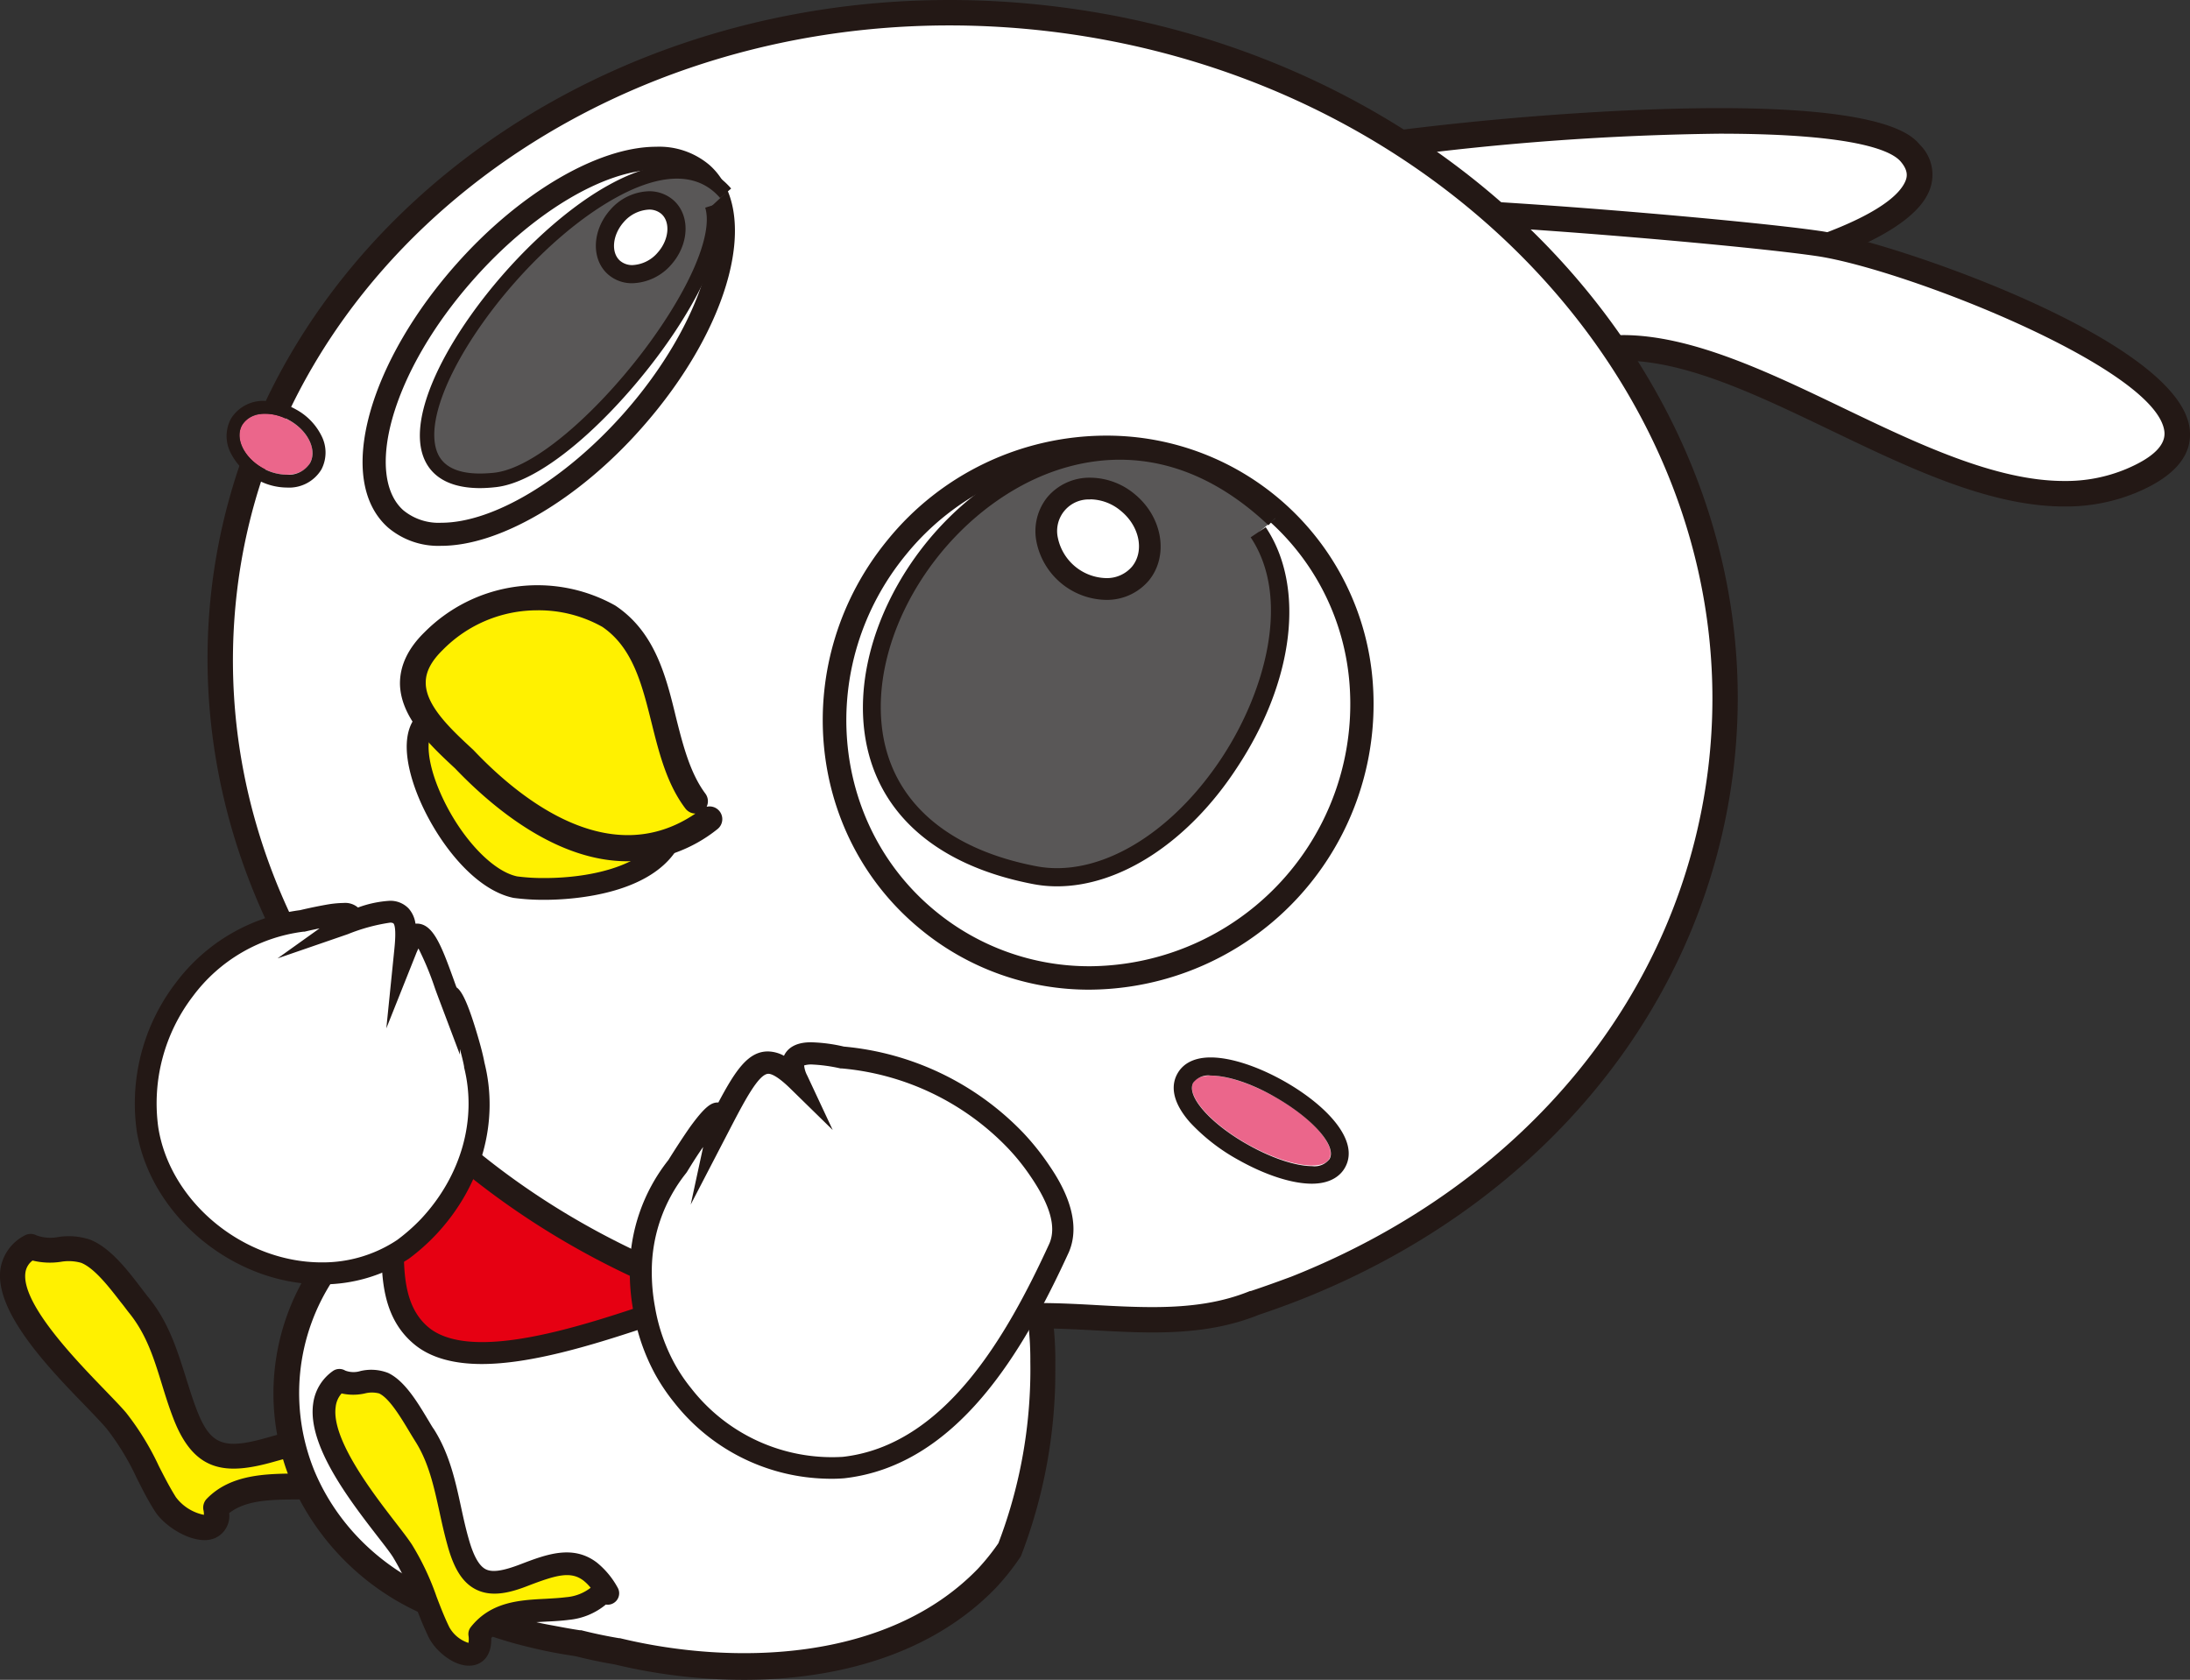 <svg xmlns="http://www.w3.org/2000/svg" viewBox="0 0 306.63 235.22">
  <rect x="0" y="0" width="306.63" height="235.22" fill="#333333" stroke="none"/>
  <defs>
    <style>
      .cls-1 {
        fill: #fff100;
      }

      .cls-2 {
        fill: #231815;
      }

      .cls-3 {
        fill: #fff;
      }

      .cls-4 {
        fill: #e60012;
      }

      .cls-5 {
        fill: #eb668b;
      }

      .cls-6 {
        fill: #595757;
      }
    </style>
  </defs>
  <title>アセット 1</title>
  <g id="レイヤー_2" data-name="レイヤー 2">
    <g id="レイヤー_1-2" data-name="レイヤー 1">
      <g>
        <g>
          <path class="cls-1" d="M51.84,205.4c-4.57,5.37-16,0-21.61,5.7,1,5.08-5.43,2.18-7.11-.5-2.44-3.88-3.71-7.88-6.85-11.67-3.58-4.34-20.93-19.25-11.94-24.42,2.44,1.25,5.16-.33,7.66.66,2.88,1.15,5.54,5.2,7.47,7.59,3.74,4.63,4.4,9.92,6.44,15.21,2.4,6.23,5.56,6.8,11.87,5,6.14-1.72,10.34-2.69,14.61,3.07"/>
          <path class="cls-2" d="M28.65,215.66c-2.63,0-5.84-2.2-7-4.11-1-1.56-1.77-3.13-2.54-4.65a35.49,35.49,0,0,0-4.17-6.84c-.58-.69-1.6-1.76-2.79-3C7,191.76-.79,183.74.06,177.69A6.41,6.41,0,0,1,3.45,173a1.75,1.75,0,0,1,1.69,0,5.78,5.78,0,0,0,3,.22,9.4,9.4,0,0,1,4.49.37c2.81,1.12,5.18,4.21,7.09,6.7.39.51.75,1,1.1,1.42,2.85,3.53,4,7.39,5.19,11.12.47,1.5.95,3.06,1.53,4.57,1.89,4.9,3.71,5.64,9.72,3.95s11.4-3.19,16.53,3.73a1.78,1.78,0,0,1-1.92,2.77c-2.76,2.05-6.56,2.08-10.25,2.11s-7.18.07-9.53,1.92A3.4,3.4,0,0,1,30,215.42,3.75,3.75,0,0,1,28.65,215.66ZM4.56,176.51a2.52,2.52,0,0,0-1,1.68c-.61,4.32,7,12.19,11.08,16.41,1.29,1.34,2.31,2.39,3,3.2a38,38,0,0,1,4.6,7.49c.77,1.51,1.5,2.94,2.39,4.36a6.5,6.5,0,0,0,3.92,2.47,2.55,2.55,0,0,0-.07-.69,1.78,1.78,0,0,1,.48-1.57c3.36-3.45,8.3-3.49,12.65-3.53,3,0,5.77-.05,7.66-1.1-2.91-2.61-5.91-1.95-11-.52-6.66,1.87-11.09,1.47-14-6.1-.63-1.63-1.13-3.24-1.61-4.8-1.1-3.57-2.14-6.94-4.56-9.94-.36-.44-.75-1-1.16-1.49-1.55-2-3.68-4.8-5.58-5.55a6.43,6.43,0,0,0-2.85-.14A10.11,10.11,0,0,1,4.56,176.51Z"/>
        </g>
        <g>
          <path class="cls-3" d="M61.4,155c-5.78,4.55-10.75,11.62-14.42,19.22-.61,1.27-1.18,2.55-1.72,3.84-12.81,19.88-.6,43.79,21.85,48.52,1.65.64,3.35,1.19,5.07,1.68,1.43.41,2.88.77,4.34,1.08s2.94.57,4.42.78q2.7.69,5.43,1.15c17.86,4.32,39.27,2.74,51.8-10.18a33.09,33.09,0,0,0,3.21-4,70,70,0,0,0,4.53-20.88c.12-1.8.16-3.61.13-5.42.19-22.16-17.11-48.61-42.08-43.9-1.23.09-2.46.2-3.68.31-2.43.22-4.81.46-7.07.57-9.62.49-22.27-1-30,5.46"/>
          <path class="cls-2" d="M104.13,235.22A77.66,77.66,0,0,1,86,233.05c-1.83-.3-3.65-.69-5.43-1.14-1.48-.22-3-.48-4.43-.79s-3-.69-4.47-1.1c-1.73-.5-3.44-1.06-5.09-1.68a35.83,35.83,0,0,1-25.84-20.87,32.32,32.32,0,0,1,2.92-30.2c.53-1.28,1.11-2.55,1.7-3.78,4.06-8.41,9.35-15.46,14.92-19.85a1.72,1.72,0,0,1,1.09-.38,1.79,1.79,0,0,1,.64-1.38c6.69-5.59,16.44-5.67,25-5.74,2.13,0,4.15,0,6.05-.13s3.89-.28,6-.47l1-.09c1.19-.11,2.4-.22,3.61-.31,9.71-1.8,19,.74,26.92,7.35,10.55,8.83,17.29,23.88,17.17,38.34,0,1.76,0,3.63-.13,5.51A71.65,71.65,0,0,1,143,217.76a1.7,1.7,0,0,1-.19.35,34.33,34.33,0,0,1-3.38,4.24C130.3,231.8,117,235.22,104.13,235.22ZM63.18,155a1.79,1.79,0,0,1-.68,1.41c-5.15,4.05-10.09,10.66-13.91,18.6-.59,1.21-1.16,2.47-1.69,3.74a1.83,1.83,0,0,1-.14.28,28.82,28.82,0,0,0-2.71,27c4,9.5,12.72,16.52,23.42,18.78l.27.08c1.59.61,3.24,1.15,4.92,1.63,1.38.39,2.8.74,4.23,1s2.87.55,4.31.76l.19,0c1.72.44,3.49.81,5.27,1.11l.13,0c15.93,3.86,37.46,3.34,50.1-9.69a31,31,0,0,0,2.9-3.61,68.13,68.13,0,0,0,4.35-20.16c.11-1.79.15-3.56.12-5.28.11-13.27-6.28-27.57-15.9-35.62-7.08-5.92-15.41-8.2-24.07-6.56l-.19,0c-1.23.09-2.45.2-3.65.31l-1,.09c-2.14.2-4.15.39-6.13.49s-4,.11-6.2.13c-8,.07-17.08.14-22.79,4.91A1.8,1.8,0,0,1,63.18,155Z"/>
        </g>
        <g>
          <path class="cls-4" d="M129.55,167.73c-8.05,4.06-15.77,7.92-23.9,10.79l-2.75,1.07c-5.42,2.09-10.37,3.94-13.44,5-10.65,3.54-24.25,7.48-30.39,2.52s-3.16-14.48-4.57-19,7.6-17.77,7.6-17.77,19,16.38,21.12,17.31,24.4,2.91,24.4,2.91l1.73-.15c6.06-1,12.26-.82,18.73-2.46Z"/>
          <path class="cls-2" d="M67.46,191c-4,0-7.16-.9-9.36-2.68-4.72-3.82-4.7-9.76-4.69-14.54a19.69,19.69,0,0,0-.38-5.15c-1.55-4.93,6.22-16.77,7.79-19.1l1-1.43,1.31,1.13c9,7.78,19.34,16.41,20.74,17.08S97,168.09,107.62,169l1.54-.14c2.39-.37,4.82-.59,7.17-.79a71.76,71.76,0,0,0,11.37-1.63l.13,0,11.45-1.92-9,4.57c-7.3,3.69-15.58,7.87-24.08,10.87l-2.7,1.05c-6.2,2.39-10.74,4.07-13.52,5C82.61,188.46,74.2,191,67.46,191Zm-5-38.29c-3.38,5.27-7.2,12.63-6.45,15a21.44,21.44,0,0,1,.52,6.08c0,4.33,0,9.25,3.55,12.14,1.64,1.32,4.13,2,7.42,2,6.3,0,14.41-2.42,21.51-4.78,2.73-.91,7.23-2.58,13.38-4.95l2.74-1.06a150.29,150.29,0,0,0,14.61-6.2l-3.1.28c-2.42.21-4.71.41-7,.78h-.1l-1.87.17-.13,0c-5.28-.46-22.68-2.07-24.89-3C80.59,168.21,68,157.44,62.42,152.67Z"/>
        </g>
        <g>
          <path class="cls-1" d="M84.68,222.45a7,7,0,0,1-5.21,2.78c-4.16.58-9.2-.33-12.33,3.59.6,5-4.43,2.35-5.7-.26-1.83-3.78-2.72-7.73-5.12-11.39-2.74-4.2-16.19-18.47-8.8-23.9,1.92,1.16,4.16-.5,6.14.41,2.27,1,4.27,5,5.74,7.3,2.86,4.49,3.22,9.72,4.69,14.92,1.72,6.12,4.24,6.58,9.36,4.62,3.75-1.44,6.6-2.42,9.16-.46a10.13,10.13,0,0,1,2.49,3"/>
          <path class="cls-2" d="M65.65,233.24c-2.29,0-4.76-2.18-5.64-4-.73-1.51-1.32-3-1.89-4.53A33.91,33.91,0,0,0,55,218c-.44-.68-1.23-1.7-2.15-2.88-3.92-5.08-9.84-12.74-9-18.59A6.62,6.62,0,0,1,46.58,192a1.59,1.59,0,0,1,1.76-.08,3.28,3.28,0,0,0,2.14.06,6.54,6.54,0,0,1,3.84.26c2.31,1.07,4.12,4.09,5.58,6.52.3.49.58,1,.85,1.37,2.16,3.4,3,7.18,3.79,10.84.32,1.48.65,3,1.08,4.5.67,2.4,1.46,3.8,2.39,4.27s2.42.24,4.87-.7c3.61-1.38,7.33-2.8,10.7-.23a11.76,11.76,0,0,1,2.9,3.5,1.59,1.59,0,0,1-.58,2.17,1.56,1.56,0,0,1-1.07.2,9.5,9.5,0,0,1-5.14,2.14c-1.06.14-2.16.2-3.22.25-3,.16-5.76.3-7.69,2.3.08,2.77-1.48,3.54-2.2,3.75A3.22,3.22,0,0,1,65.65,233.24ZM47.83,195.12A3.37,3.37,0,0,0,47,197c-.64,4.52,5.24,12.12,8.39,16.2,1,1.29,1.78,2.31,2.29,3.09a36.86,36.86,0,0,1,3.44,7.28c.57,1.49,1.11,2.89,1.79,4.28a4.71,4.71,0,0,0,2.68,2.2,3.08,3.08,0,0,0,0-1.05,1.56,1.56,0,0,1,.34-1.18c2.82-3.55,6.85-3.76,10.41-3.94,1-.06,2-.11,2.94-.23a6.42,6.42,0,0,0,3.42-1.32,6.44,6.44,0,0,0-1-1c-1.77-1.35-3.77-.8-7.63.67-2.52,1-5.16,1.71-7.43.57-1.83-.92-3.08-2.84-4-6.24-.44-1.58-.79-3.16-1.12-4.69-.78-3.54-1.51-6.88-3.37-9.81-.27-.43-.57-.92-.88-1.44-1.17-1.95-2.78-4.62-4.19-5.27a4,4,0,0,0-2,0A7.44,7.44,0,0,1,47.83,195.12Z"/>
        </g>
        <g>
          <path class="cls-3" d="M187.7,22.25c-13.18-.59,70.89-11.11,79.77-.77S236.78,41.19,220.38,41.2C207.94,30.52,197.94,22.7,187.7,22.25Z"/>
          <path class="cls-2" d="M220.38,43a1.77,1.77,0,0,1-1.16-.43C207.3,32.32,197.41,24.46,187.62,24c-.94,0-3.14-.14-3.1-2.09,0-1.61.06-2.58,19.9-4.67,12.73-1.33,26-2.1,36.32-2.1,23.66,0,27,3.87,28.08,5.14A5.89,5.89,0,0,1,270,27c-4.5,9.79-37.05,16-49.59,16ZM195.25,22c8.19,2.84,16.41,9.42,25.78,17.46,14.85-.21,42.52-7,45.71-14,.31-.68.48-1.55-.62-2.84s-5.5-3.9-25.38-3.9A378.16,378.16,0,0,0,195.25,22Z"/>
        </g>
        <g>
          <path class="cls-3" d="M195,30.1c-4.59-2,46.5,2.06,59.71,4s68.94,22.6,43.72,33.22c-24.23,10.21-56.86-26.45-79.33-17.07C208.32,39.25,203,33.56,195,30.1Z"/>
          <path class="cls-2" d="M289,70.92c-10.45,0-21.69-5.39-32.55-10.61-10.52-5.05-20.45-9.82-29.25-9.82a19,19,0,0,0-7.46,1.41,1.75,1.75,0,0,1-2-.4l-1.4-1.43c-9.83-10.1-14.76-15.16-22.13-18.34a1.94,1.94,0,0,1-1.33-2.22c.35-1.72,2.19-1.72,4.73-1.72,10.61,0,46.63,3,57.27,4.56C264.75,33.8,305,47.49,306.58,60c.47,3.69-2.06,6.73-7.51,9A25.68,25.68,0,0,1,289,70.92Zm-61.8-24c9.61,0,20.38,5.17,30.79,10.17s21.37,10.26,31,10.26a21.86,21.86,0,0,0,8.69-1.67c3.8-1.6,5.6-3.38,5.36-5.29-1.12-8.88-36.36-22.71-48.65-24.53-9.57-1.41-39.83-4-53.21-4.45,5.41,3.5,10.32,8.54,17.74,16.16l.58.6A23.27,23.27,0,0,1,227.2,46.93Z"/>
        </g>
        <g>
          <path class="cls-3" d="M240.94,107.52c-4,33.35-27.53,60.18-59.53,72.82-1.88.74-3.79,1.44-5.73,2.08-11.14,4.54-23.35,1-35.05,2-4.07.51-7.63,2-11.7,2.54-5.59.51-11.19-.5-16.85-1.9-1.06-.25-2.12-.51-3.17-.78-49.26-12.92-83-55.71-77.49-101.82,6.1-51,58-86.74,115.81-79.82S247.05,56.52,240.94,107.52Z"/>
          <path class="cls-2" d="M125.93,188.88a60.21,60.21,0,0,1-14.27-2.09c-1.06-.25-2.13-.51-3.2-.79-24.37-6.39-45.77-20.28-60.25-39.1-14.67-19.08-21.26-42-18.56-64.65C35.26,35.36,79.66,0,132.92,0a122.05,122.05,0,0,1,14.52.87c58.74,7,101.48,55,95.27,106.87-4,33.06-26.62,60.82-60.64,74.26-1.89.74-3.83,1.45-5.77,2.09-4.24,1.72-8.85,2.49-14.94,2.49-2.67,0-5.39-.15-8-.29s-5.27-.28-7.87-.28c-1.71,0-3.24.06-4.68.18a44.15,44.15,0,0,0-5.54,1.22,44.68,44.68,0,0,1-6.1,1.32C128.07,188.83,127,188.88,125.93,188.88Zm7-185.32c-51.46,0-94.34,34-99.73,79.11-5.37,44.9,26.66,86.9,76.17,99.88,1,.27,2.07.53,3.12.78a57.48,57.48,0,0,0,13.45,2c1,0,1.92,0,2.84-.13a40.81,40.81,0,0,0,5.56-1.22,45.92,45.92,0,0,1,6.08-1.32c1.61-.14,3.25-.2,5.06-.2,2.7,0,5.42.14,8.06.29s5.25.28,7.83.28c5.63,0,9.84-.7,13.65-2.25l.11,0c1.9-.63,3.8-1.32,5.64-2,32.78-13,54.62-39.63,58.42-71.37C245.15,57.36,203.81,11.2,147,4.4A119.2,119.2,0,0,0,132.92,3.56Z"/>
        </g>
        <g>
          <path class="cls-5" d="M186.12,162.25c-1,1.84-6.14.94-11.39-2s-8.68-6.84-7.65-8.68,6.14-.95,11.4,2S187.15,160.4,186.12,162.25Z"/>
          <path class="cls-2" d="M169.52,150.61c2.21,0,5.55,1,9,3,5.25,3,8.67,6.83,7.64,8.68a2.64,2.64,0,0,1-2.44,1c-2.21,0-5.54-1.05-9-3-5.26-2.95-8.68-6.84-7.65-8.68a2.64,2.64,0,0,1,2.44-1m0-2.54h0c-2.8,0-4.08,1.23-4.65,2.26-.76,1.34-1.07,3.63,1.77,6.85a27.12,27.12,0,0,0,6.85,5.29c3.72,2.08,7.43,3.28,10.19,3.28s4.08-1.23,4.65-2.26c2.16-3.84-2.77-8.86-8.61-12.14-3.72-2.08-7.44-3.28-10.2-3.28Z"/>
        </g>
        <g>
          <path class="cls-5" d="M43.4,64.86c-1,1.85-4,2.15-6.63.68s-3.91-4.17-2.88-6,4-2.14,6.63-.67S44.43,63,43.4,64.86Z"/>
          <path class="cls-2" d="M37.14,57.92a7,7,0,0,1,3.38.94c2.62,1.47,3.91,4.16,2.88,6a3.55,3.55,0,0,1-3.25,1.61,7,7,0,0,1-3.38-.93c-2.62-1.48-3.91-4.17-2.88-6a3.55,3.55,0,0,1,3.25-1.61m0-1.79h0a5.29,5.29,0,0,0-4.82,2.52,5.15,5.15,0,0,0,0,4.8A8.5,8.5,0,0,0,35.9,67.1a8.62,8.62,0,0,0,4.25,1.17A5.28,5.28,0,0,0,45,65.74,5.13,5.13,0,0,0,45,61a8.5,8.5,0,0,0-3.55-3.66,8.78,8.78,0,0,0-4.26-1.16Z"/>
        </g>
        <g>
          <path class="cls-1" d="M59.21,101.55c-3.3,5,5.18,21,12.9,22.63,5.92.83,19,0,22.11-7.42,2.8-6.44-2.92-8.72-7.92-10.59-8.63-3.9-20.91-15.17-27.09-4.62"/>
          <path class="cls-2" d="M76.23,126h0a31.7,31.7,0,0,1-4.33-.27c-5.66-1.18-10.84-8.14-13.31-14.12-1.12-2.72-2.7-7.76-.65-10.86,2-3.35,4.76-5.08,8.3-5.08,4.67,0,9.73,3,14.61,5.83a68.56,68.56,0,0,0,6.08,3.32c3.32,1.24,7.58,2.83,9,6.3a7.83,7.83,0,0,1-.36,6.28C92.33,125.34,80,126,76.23,126Zm-10-27.28c-2.44,0-4.26,1.16-5.71,3.64-.93,1.42-.57,4.56.89,8.09,2.56,6.22,7.29,11.5,11,12.27a28,28,0,0,0,3.81.23c6.67,0,14.53-1.77,16.58-6.74a4.87,4.87,0,0,0,.36-3.89c-1-2.27-4.54-3.61-7.41-4.68a70.74,70.74,0,0,1-6.45-3.5C74.77,101.44,70.08,98.68,66.24,98.68Z"/>
        </g>
        <g>
          <path class="cls-1" d="M97.34,112.15c-5.63-7.41-3.66-20.16-12.1-25.86a20.53,20.53,0,0,0-24.55,3.47c-6.5,6.32-.77,11.84,4.28,16.53,8.42,8.88,21.84,18,34.38,8.37"/>
          <path class="cls-2" d="M87.83,120.6c-9.86,0-18.79-7.44-24.11-13-3.42-3.18-7.66-7.12-7.72-11.89,0-2.52,1.13-4.93,3.45-7.19a22.28,22.28,0,0,1,26.69-3.73l.09.06c5.44,3.67,7,9.72,8.41,15.57,1,4,2,7.85,4.11,10.69a1.79,1.79,0,0,1,.19,1.86,1.78,1.78,0,0,1,1.5,3.14A20.41,20.41,0,0,1,87.83,120.6ZM75.25,85.46A18.53,18.53,0,0,0,62,91c-1.63,1.59-2.41,3.09-2.39,4.62,0,3.26,3.69,6.64,6.62,9.35l.08.08c6.53,6.89,19.11,17,31.06,8.87a1.78,1.78,0,0,1-1.4-.7c-2.6-3.43-3.69-7.78-4.74-12-1.35-5.41-2.63-10.53-6.89-13.44A18.17,18.17,0,0,0,75.25,85.46Z"/>
        </g>
        <g>
          <path class="cls-3" d="M182,122.94c-13.17,16.05-36.47,18.69-52,5.9s-17.52-36.17-4.34-52.21S162,58,177.61,70.74,195.13,106.9,182,122.94Z"/>
          <path class="cls-2" d="M152.66,138.58a37,37,0,0,1-23.8-8.48c-16.25-13.34-18.3-37.79-4.57-54.51A39.48,39.48,0,0,1,154.85,61,37.34,37.34,0,0,1,192.2,95.49a40,40,0,0,1-39.54,43.09Zm2.19-74.3a36.19,36.19,0,0,0-28,13.39c-12.58,15.32-10.74,37.7,4.11,49.9a33.87,33.87,0,0,0,21.72,7.73,36.71,36.71,0,0,0,36.27-39.54,34.07,34.07,0,0,0-34.08-31.48Z"/>
        </g>
        <g>
          <path class="cls-6" d="M176.24,74.53c11.31,16.88-10.8,51.91-31.28,48-51.83-9.89-4.39-85.68,33.59-49.93"/>
          <path class="cls-2" d="M148,124.11a17.53,17.53,0,0,1-3.32-.31c-13.61-2.6-22-10-23.59-20.92-2-13.69,7.32-30.1,21.25-37.37,12.46-6.5,26-4.24,37,6.19l-1.74,1.85c-14-13.2-27.4-9.29-34.13-5.78-13,6.79-21.77,22-19.9,34.74,1.43,9.74,9.09,16.41,21.55,18.79,8.57,1.63,18.75-4.31,25.92-15.15,6.12-9.26,9.76-22.41,4.07-30.91l2.11-1.42c5.58,8.33,4,21.57-4.06,33.73C166.38,117.92,156.81,124.11,148,124.11Z"/>
        </g>
        <g>
          <path class="cls-3" d="M159.68,80.29c-2.3,2.8-6.82,2.89-10.09.21s-4.06-7.14-1.76-9.94,6.82-2.9,10.09-.21S162,77.48,159.68,80.29Z"/>
          <path class="cls-2" d="M154.84,84a10.12,10.12,0,0,1-9.72-8.14,7.6,7.6,0,0,1,1.53-6.25,7.71,7.71,0,0,1,6-2.72,9.81,9.81,0,0,1,6.22,2.3c3.92,3.21,4.8,8.64,2,12.08A7.69,7.69,0,0,1,154.84,84Zm-2.17-14.06a4.42,4.42,0,0,0-4.55,5.39,7.08,7.08,0,0,0,6.72,5.62,4.63,4.63,0,0,0,3.66-1.61c1.76-2.15,1.07-5.65-1.55-7.79A6.78,6.78,0,0,0,152.67,69.92Z"/>
        </g>
        <g>
          <path class="cls-3" d="M88.59,58.9C76.75,72.25,61.89,78.41,55.4,72.66s-2.15-21.24,9.69-34.6S91.78,18.55,98.27,24.31,100.42,45.55,88.59,58.9Z"/>
          <path class="cls-2" d="M61.79,76.43a10.88,10.88,0,0,1-7.46-2.56c-3.63-3.22-4.52-8.93-2.52-16.1C53.71,51,58,43.63,63.88,37c8.86-10,19.85-16.45,28-16.45a10.86,10.86,0,0,1,7.46,2.56c7.27,6.44,3.08,22.64-9.55,36.88C80.93,70,69.94,76.43,61.79,76.43ZM91.88,23.77c-7.26,0-17.31,6-25.59,15.37-5.56,6.27-9.6,13.2-11.37,19.51-1.62,5.82-1.06,10.48,1.55,12.8a7.77,7.77,0,0,0,5.32,1.75c7.26,0,17.31-6,25.59-15.37,11-12.45,15.53-27.24,9.82-32.31A7.77,7.77,0,0,0,91.88,23.77Z"/>
        </g>
        <g>
          <path class="cls-6" d="M99.71,28.79C102.63,38.12,80.84,66,69.25,67.22c-29.32,3,17.58-57.29,32.32-40.16"/>
          <path class="cls-2" d="M67.25,68.35c-5.4,0-7.39-2.5-8.09-4.73-3-9.54,12.67-30.27,26-37.67,7.33-4.09,13.45-3.93,17.21.45l-1.54,1.33c-3.93-4.57-10.15-2.53-14.68,0C72.62,35.24,58.58,55,61.1,63c.81,2.59,3.52,3.67,8.05,3.2,6.65-.69,17.29-11.22,23.74-21,4.63-7,6.81-13,5.85-16.12l1.94-.61c1.59,5.08-3.13,13.36-6.09,17.85-6.61,10-17.71,21.13-25.23,21.9A20.2,20.2,0,0,1,67.25,68.35Z"/>
        </g>
        <g>
          <path class="cls-3" d="M93.05,36.19C91,38.53,87.81,39.09,86,37.46s-1.66-4.86.41-7.19,5.24-2.9,7.08-1.26S95.12,33.86,93.05,36.19Z"/>
          <path class="cls-2" d="M88.55,39.66a5.06,5.06,0,0,1-3.43-1.25c-2.37-2.1-2.23-6.13.3-9a7.47,7.47,0,0,1,5.44-2.63,5.12,5.12,0,0,1,3.44,1.26c2.36,2.09,2.23,6.12-.3,9A7.5,7.5,0,0,1,88.55,39.66Zm2.31-10.31a5,5,0,0,0-3.54,1.76c-1.57,1.78-1.81,4.25-.51,5.4a2.62,2.62,0,0,0,1.74.61,4.94,4.94,0,0,0,3.55-1.77c1.57-1.77,1.8-4.24.51-5.39A2.59,2.59,0,0,0,90.86,29.35Z"/>
        </g>
        <g>
          <path class="cls-3" d="M48.2,129.37c2.08-1.49.55-1.6-1.89-1.23-1.22.19-2.67.5-4,.81-13.84,1.68-23.65,15.27-21.64,29.15,2.42,15.44,22,25.93,35.77,16.85a27.92,27.92,0,0,0,3.67-3.28c5.6-6,8.44-14.32,6.34-22.61a32.26,32.26,0,0,0-.78-3.14c-1-3.57-2.59-7.68-2.64-6-2.34-6.21-4.08-12.47-6.27-6.88C57.42,126.34,55.31,126.92,48.2,129.37Z"/>
          <path class="cls-2" d="M45.05,179.85c-12.43,0-24-9.65-25.91-21.51a27.77,27.77,0,0,1,5.47-20.71A25.91,25.91,0,0,1,42,127.45c1.61-.38,3-.65,4-.82a14.78,14.78,0,0,1,2.12-.19,2.73,2.73,0,0,1,2,.64,15.49,15.49,0,0,1,4.38-.94,3.51,3.51,0,0,1,2.73,1.09,4,4,0,0,1,.94,2.1h.19c2.31,0,3.47,3.16,5.22,8,.11.31.22.62.34.93.71.48,1.6,2.06,3.11,7.3.26.9.61,2.19.8,3.24,2.09,8.3-.42,17.25-6.71,24a28.91,28.91,0,0,1-3.88,3.46A22.17,22.17,0,0,1,45.05,179.85ZM44.74,130c-.64.13-1.34.28-2.1.46l-.16,0a22.82,22.82,0,0,0-15.44,9,24.68,24.68,0,0,0-4.88,18.4c1.63,10.42,11.9,18.91,22.89,18.91a18.82,18.82,0,0,0,10.53-3.12,26,26,0,0,0,3.4-3c5.59-6,7.83-13.89,6-21.19l0-.11c-.11-.61-.32-1.47-.59-2.46l0,.78-2.72-7.21c-.27-.71-.54-1.43-.79-2.13a41,41,0,0,0-2.29-5.52,8,8,0,0,0-.35.78L54.09,144l1.13-11.14c.29-2.83,0-3.46-.16-3.58a.87.87,0,0,0-.47-.08,25.65,25.65,0,0,0-5.89,1.61l-9.84,3.39Z"/>
        </g>
        <g>
          <path class="cls-3" d="M100.64,157.6c.67-3-.84-1.55-2.79,1.16-1,1.36-2.06,3-3,4.58A23.41,23.41,0,0,0,89.71,178a27.62,27.62,0,0,0,.46,5.2,26.49,26.49,0,0,0,2.93,8.51,25.62,25.62,0,0,0,2.47,3.67,26.64,26.64,0,0,0,22.48,10.08c15.46-1.75,24.62-18.54,30.21-30.74,1.53-3.56-.51-7.63-2.71-10.87a33.34,33.34,0,0,0-3.35-4.18A38.45,38.45,0,0,0,118,148.07a21.89,21.89,0,0,0-4.28-.58c-2.31,0-3.37.87-2,3.73C106.66,146.36,105.18,148.86,100.64,157.6Z"/>
          <path class="cls-2" d="M116.45,207.07a29.36,29.36,0,0,1-3.63-.23,27.9,27.9,0,0,1-18.45-10.48,27.61,27.61,0,0,1-2.61-3.87,28.59,28.59,0,0,1-3.1-9,29.81,29.81,0,0,1-.48-5.47,25,25,0,0,1,5.4-15.58c1.06-1.7,2.13-3.33,3-4.58,2.17-3,3.06-3.52,4-3.48,2.4-4.51,4.17-7.15,6.93-7.15a4.86,4.86,0,0,1,2.26.61,2.24,2.24,0,0,1,.2-.37c1-1.52,3-1.52,3.64-1.52a22.35,22.35,0,0,1,4.54.6,39.76,39.76,0,0,1,25.14,12.1,35.64,35.64,0,0,1,3.51,4.38c1.23,1.81,5,7.33,2.85,12.32-6.34,13.82-15.62,29.87-31.45,31.65C117.58,207.05,117,207.07,116.45,207.07Zm-18-46.46c-.72,1-1.51,2.26-2.29,3.53l-.11.15a22,22,0,0,0-4.79,13.76,26.63,26.63,0,0,0,.44,4.92,25.51,25.51,0,0,0,2.76,8,23.46,23.46,0,0,0,2.33,3.45A25,25,0,0,0,118,204c14.23-1.61,22.93-16.8,28.92-29.85,1-2.29.14-5.36-2.59-9.37a30.41,30.41,0,0,0-3.2-4,36.72,36.72,0,0,0-23.27-11.17l-.18,0a22.44,22.44,0,0,0-4-.55h0a3.39,3.39,0,0,0-1.09.13,3.77,3.77,0,0,0,.44,1.43l3.56,7.61-6-5.87c-1.71-1.66-2.6-2-3-2-1.38,0-3.4,3.9-5.53,8l-5.35,10.31Z"/>
        </g>
      </g>
    </g>
  </g>
</svg>
